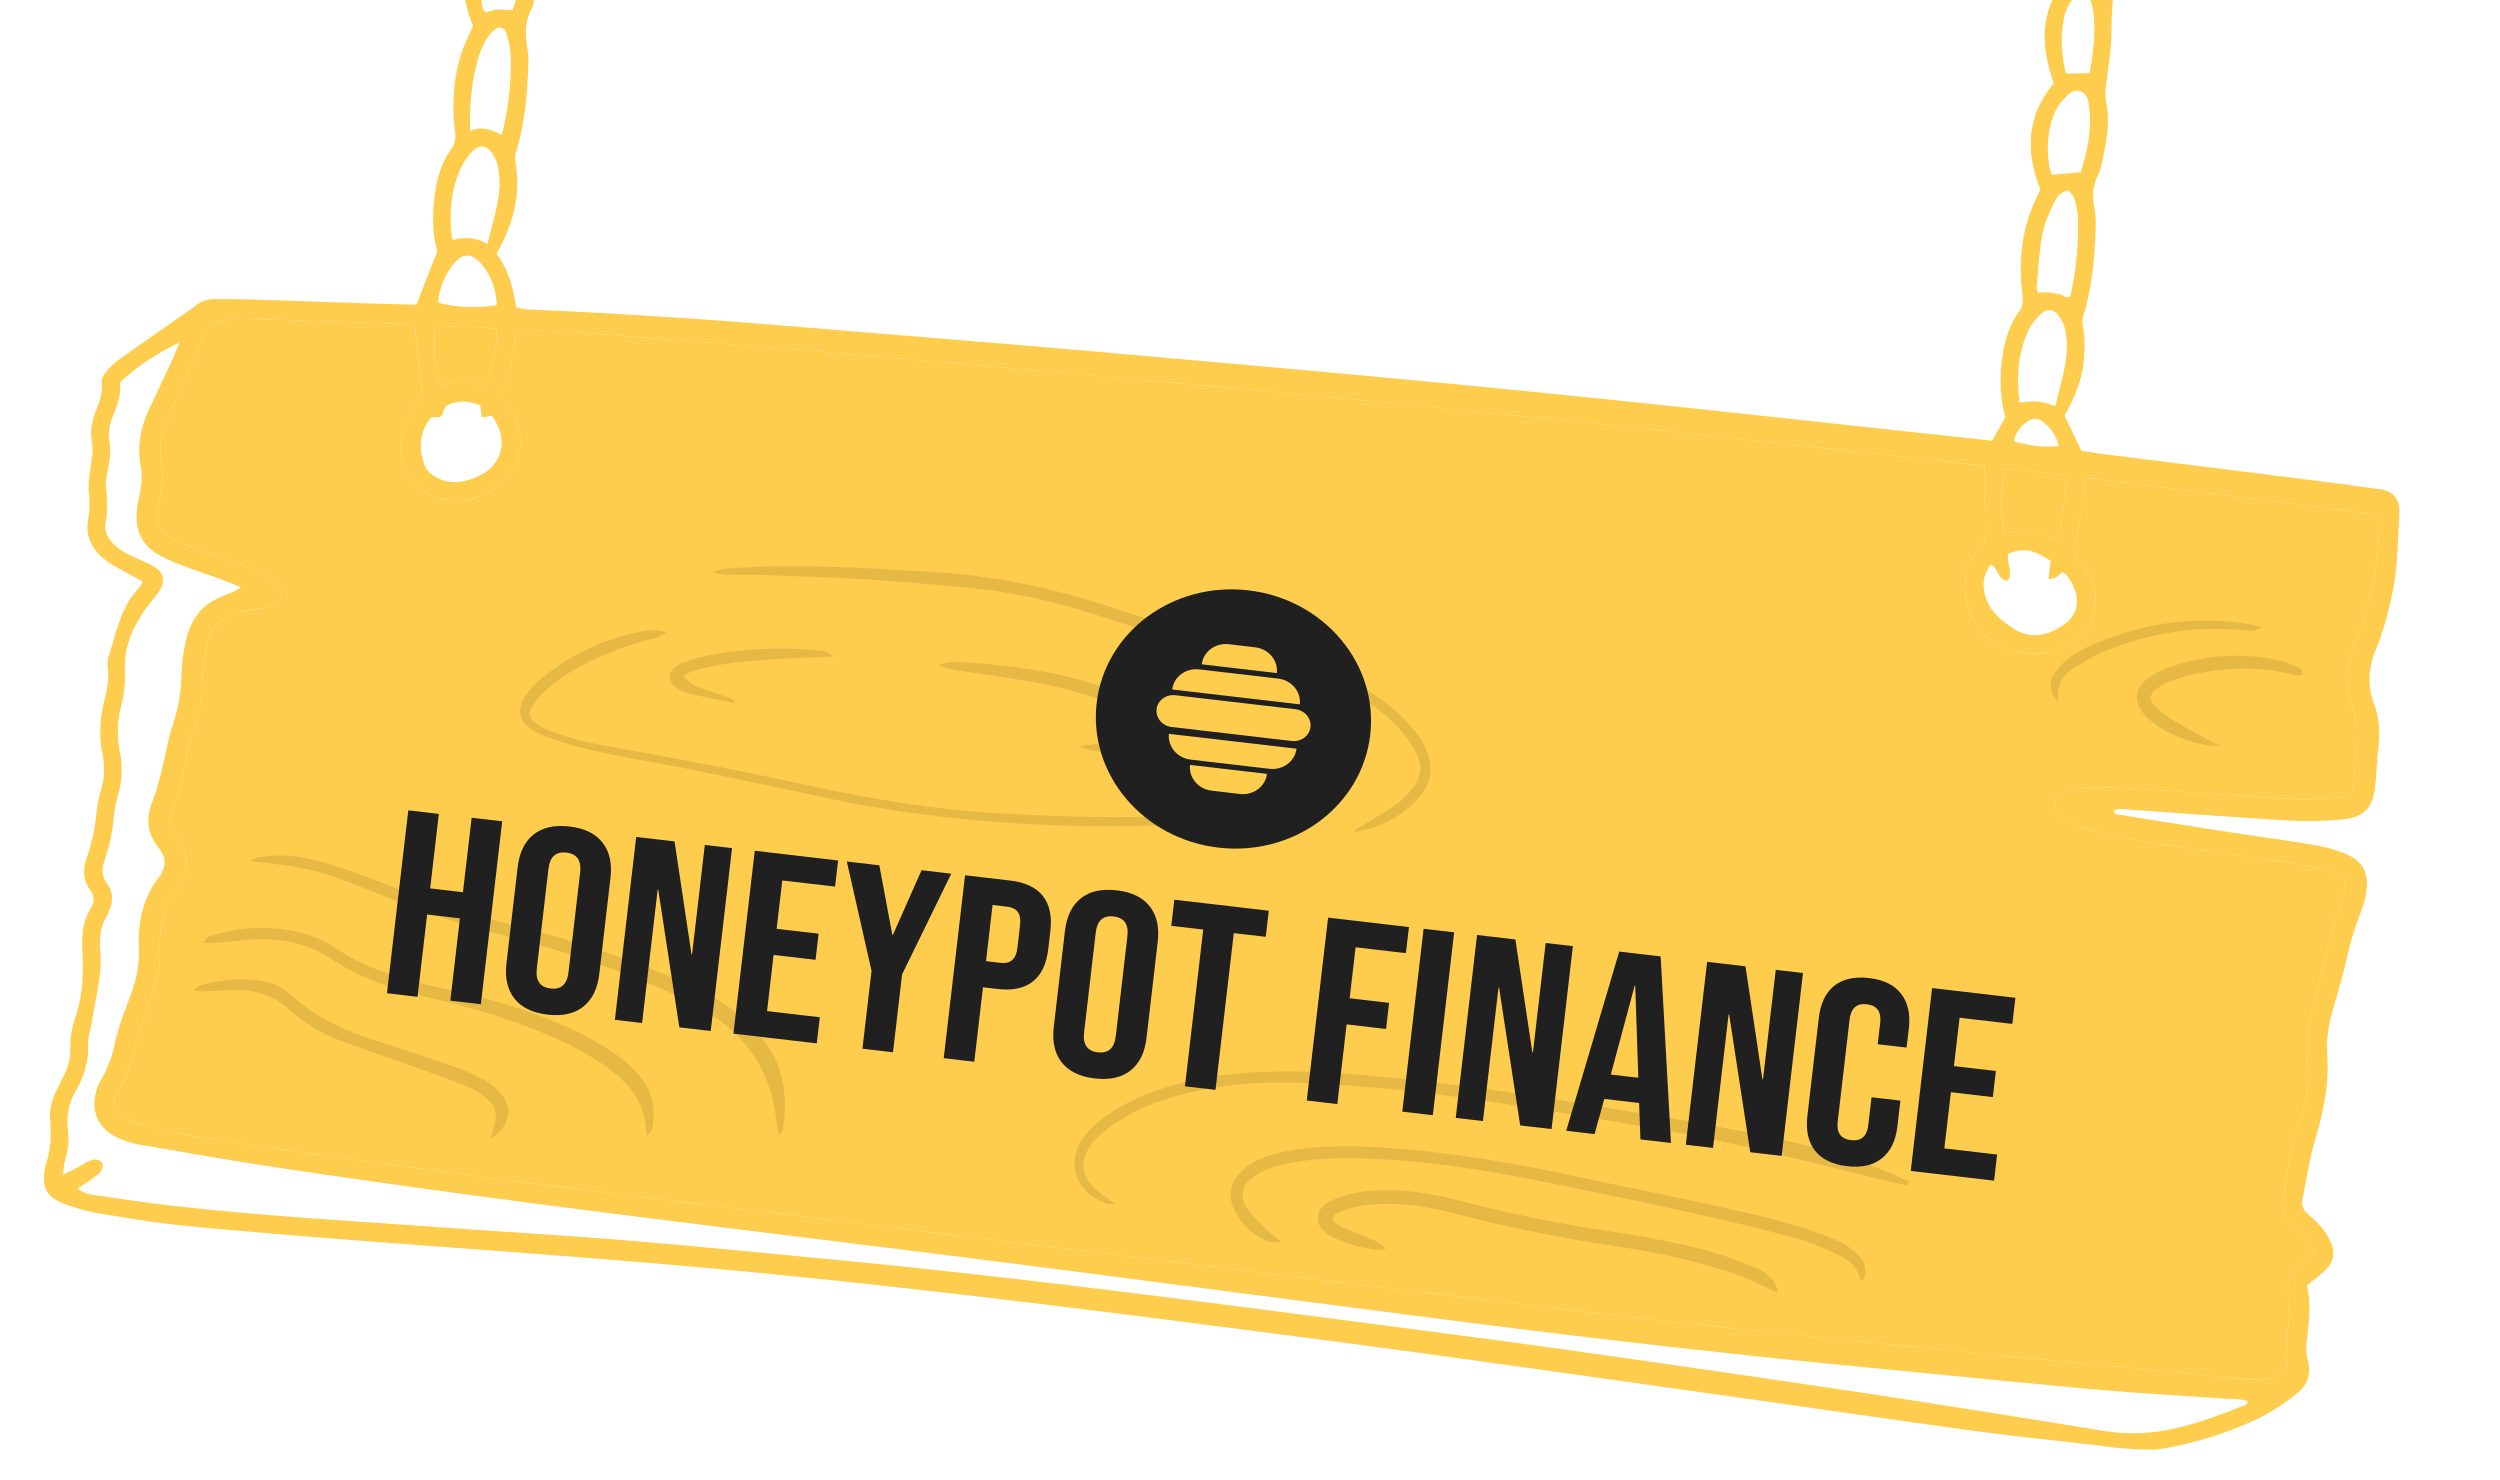 <svg width="272" height="161" fill="none" xmlns="http://www.w3.org/2000/svg" viewBox="0 0 272 161"><path fill-rule="evenodd" clip-rule="evenodd" d="M252.515 133.461c-.403-.489-.885-.919-1.37-1.332-.533-.457-.779-.986-.633-1.686.443-2.12.738-4.285 1.355-6.352.923-3.086 1.564-6.164 1.331-9.411-.119-1.657.185-3.306.644-4.914.525-1.84 1.089-3.674 1.5-5.54.36-1.627.822-3.206 1.432-4.754.278-.709.509-1.45.642-2.198.415-2.325-.327-3.689-2.521-4.502a18.232 18.232 0 0 0-3.327-.878c-2.836-.472-5.69-.843-8.532-1.282-4.041-.623-8.079-1.266-12.115-1.92-.322-.052-.755.034-.97-.505.766-.307 1.518-.106 2.247-.057 5.674.384 11.345.828 17.022 1.153a35.81 35.81 0 0 0 5.736-.145c2.305-.24 3.231-1.302 3.465-3.593.143-1.396.204-2.8.353-4.195.173-1.61.121-3.194-.462-4.716-.775-2.02-.639-3.98.181-5.957.785-1.888 1.302-3.858 1.736-5.86.642-2.956.653-5.96.82-8.948.092-1.645-.766-2.494-2.158-2.647-1.461-.16-2.911-.416-4.369-.6-8.688-1.093-17.376-2.176-26.064-3.267-.687-.087-1.37-.211-1.994-.309l-1.853-3.842c1.828-3.03 2.583-6.242 2.004-9.734-.06-.362-.057-.77.049-1.117.914-2.953 1.206-5.996 1.334-9.06.034-.824.053-1.674-.105-2.476-.254-1.288-.266-2.481.351-3.696.339-.668.46-1.458.613-2.207.385-1.88.701-3.781.308-5.695-.158-.776-.094-1.502.004-2.266.236-1.833.561-3.675.559-5.514-.003-1.981.167-3.924.41-5.883.362-2.922.276-5.85-.443-8.698.818-1.282.946-2.692 1.118-4.084.203-1.644.494-3.295.19-4.953-.125-.678-.308-1.384-.642-1.977-.638-1.133-1.796-1.44-2.978-.916-.72.32-1.265.85-1.715 1.487-.785 1.114-1.27 2.354-1.516 3.687-.426 2.306-.294 4.566.657 6.74-2.044 3.115-2.229 6.34-.691 9.677-2.221 3.373-1.959 6.887-.661 10.534-2.954 3.522-3.116 7.463-1.461 11.537-.4.906-.811 1.701-1.109 2.537-1.032 2.88-1.209 5.862-.854 8.872.087.742.056 1.337-.397 1.964-1.03 1.427-1.514 3.074-1.766 4.801-.328 2.233-.302 4.447.323 6.628l-1.468 2.566c-.763-.09-1.455-.176-2.148-.25-16.141-1.724-32.274-3.534-48.427-5.143-15.199-1.514-30.416-2.852-45.63-4.197-11.587-1.024-23.183-1.93-34.773-2.902a714.753 714.753 0 0 0-28.314-1.799c-.426-.018-.848-.148-1.282-.227-.3-2.136-.835-4.093-2.131-5.83 1.81-3.174 2.654-6.367 2.077-9.863-.06-.363-.086-.774.021-1.116.868-2.764 1.172-5.613 1.32-8.484.045-.889.097-1.799-.035-2.67-.231-1.53-.368-3.004.404-4.441.235-.438.307-.97.42-1.468.45-2 .813-4.02.409-6.066-.167-.844-.107-1.632.032-2.456.425-2.52.729-5.05.487-7.616-.04-.436.017-.891.1-1.324.659-3.418.777-6.835.062-10.261-.063-.302-.144-.68-.02-.926 1.034-2.067 1.019-4.328 1.24-6.539.083-.816.022-1.66-.081-2.477-.157-1.243-.55-2.401-1.909-2.837-1.191-.382-2.409.199-3.404 1.575-.798 1.104-1.273 2.353-1.52 3.684-.43 2.31-.296 4.572.654 6.749-2.044 3.109-2.225 6.329-.681 9.708-.905 1.326-1.492 2.79-1.607 4.42-.12 1.671.022 3.312.546 4.913.135.414.246.838.364 1.243-2.992 3.583-3.033 7.477-1.434 11.461-.403.914-.813 1.71-1.112 2.547-1.028 2.88-1.209 5.862-.85 8.873.088.742.052 1.335-.401 1.963-.99 1.37-1.482 2.95-1.735 4.612-.348 2.293-.36 4.57.219 6.514l-2.277 5.824c-1.818-.05-3.665-.09-5.511-.15-4.15-.135-8.3-.285-12.45-.414a132.62 132.62 0 0 0-4.024-.043c-.646-.001-1.253.133-1.799.536-.97.716-1.97 1.395-2.958 2.089-1.881 1.32-3.773 2.624-5.636 3.968-.513.37-.992.818-1.388 1.31-.262.325-.524.81-.483 1.192.124 1.14-.256 2.134-.655 3.144-.406 1.026-.614 2.101-.42 3.189.185 1.038.004 2.022-.153 3.033-.135.874-.24 1.782-.152 2.654.09.903.12 1.784-.063 2.661-.398 1.911.328 3.407 1.78 4.547.843.661 1.837 1.134 2.772 1.675.427.248.876.455 1.377.712-.194.328-.284.574-.45.746-2.005 2.081-2.423 4.864-3.288 7.445-.136.407-.13.892-.077 1.327.137 1.104-.062 2.16-.328 3.217-.505 2.003-.671 4.012-.25 6.064a8.047 8.047 0 0 1-.184 3.974c-.254.85-.417 1.742-.504 2.628a20.247 20.247 0 0 1-1.026 4.661c-.426 1.228-.435 2.394.348 3.462.534.728.485 1.401.047 2.125-.865 1.431-.952 2.99-.864 4.62.131 2.426.028 4.851-.772 7.181-.378 1.103-.577 2.222-.546 3.381.028 1.047-.234 2.018-.711 2.942-.263.51-.492 1.038-.756 1.548-.54 1.044-.83 2.156-.73 3.323.144 1.675.05 3.31-.501 4.907-.062.179-.079.374-.108.564-.282 1.849.267 2.889 2.074 3.569 1.19.447 2.428.828 3.678 1.04 3.086.523 6.18 1.053 9.292 1.362 6.041.6 12.094 1.079 18.147 1.555 7.517.592 15.04 1.105 22.558 1.7 6.626.524 13.252 1.058 19.868 1.687 21.254 2.02 42.427 4.749 63.594 7.52 14.574 1.909 29.123 4.012 43.681 6.048 8.988 1.257 17.965 2.589 26.956 3.815 4.496.612 9.013 1.061 13.52 1.587.951.111 1.899.286 2.853.333 1.397.07 2.832.253 4.19.028 3.279-.547 6.447-1.517 9.512-2.852 1.839-.801 3.477-1.82 5.04-3.07 1.283-1.025 1.663-2.137 1.286-3.672a5.752 5.752 0 0 1-.135-2.081c.268-2.027.508-4.043.046-6.101.664-.537 1.277-.987 1.837-1.495 1.055-.959 1.29-1.983.705-3.283-.258-.573-.631-1.111-1.033-1.599ZM227.278 11.467c.094.75.145 1.516.108 2.27a16.617 16.617 0 0 1-.325 2.451c-.175.867-.437 1.715-.657 2.554l-3.138.273c-.062-.185-.22-.513-.281-.858a11.375 11.375 0 0 1 .152-4.722c.246-1.008.709-1.906 1.414-2.66.47-.504.967-1.11 1.777-.84.691.23.872.9.95 1.532Zm-2.02 20.759c-.486.315-.742-.128-1.082-.185-.438-.074-.873-.18-1.313-.22-.372-.032-.751.01-1.14.018-.059-.25-.156-.434-.139-.609.183-1.903.278-3.823.616-5.699.211-1.168.742-2.294 1.233-3.392.28-.626.714-1.218 1.594-1.434.197.24.54.484.634.801.213.728.411 1.49.428 2.242.063 2.872-.197 5.718-.831 8.478Zm2.079-24.267-2.565.045c-.478-2.076-.65-4.133-.166-6.205.204-.87.57-1.681 1.328-2.244.541-.402 1.149-.298 1.42.302.18.399.32.833.377 1.265.309 2.283.047 4.53-.394 6.837Zm-.701-27.407c.47-1.083.649-1.241 1.751-1.86.427.119.573.47.637.848.087.5.185 1.008.18 1.512-.017 2.1-.384 4.161-.668 6.235l-2.528.322c-.411-2.512-.34-4.827.628-7.057Zm-1.086 10.93c.369-.996.916-1.964 2.083-2.253.701.418.716 1.1.826 1.704.394 2.176.313 5.18-.135 6.762l-3.102-.362c-.544-1.911-.392-3.912.328-5.85Zm-4.853 44.46c.309-.67.833-1.278 1.37-1.799.643-.623 1.46-.503 1.957.248.309.467.576 1.008.683 1.55.146.74.2 1.518.157 2.27-.117 2.034-.813 3.945-1.22 5.966-.738-.195-1.332-.43-1.942-.49-.609-.06-1.235.056-1.967.101-.367-2.733-.184-5.356.962-7.845Zm3.283 12.58c-1.536.18-3.118.012-4.873-.522.215-.977.738-1.597 1.409-2.102.58-.437 1.169-.44 1.756.008.869.664 1.471 1.505 1.708 2.616Zm-5.911 2.535c2.28.038 4.327.42 6.401.633.552 1.204.174 2.33.062 3.432-.114 1.13-.259 2.267-.724 3.278-.181.073-.319.187-.406.156-1.684-.604-3.395-.986-5.289-.631-.523-2.29-.44-4.468-.044-6.868ZM216.58 61.43c.866.344.734 1.727 1.881 1.733.634-.964-.249-1.971.057-2.941 1.72-.61 2.637-.467 4.586.788l-.228 1.954c.695.01.695.01 1.481-.691.143.077.347.126.45.254.237.297.456.616.629.954 1.014 1.985.592 3.6-1.292 4.752-1.777 1.088-3.562 1.258-5.363-.034-.892-.64-1.762-1.28-2.299-2.253-.825-1.498-.986-3 .098-4.516ZM52.867 42.038c-1.655-.471-3.274-.508-4.864-.064-.684-1.584-.938-4.375-.59-6.432.348-.027.723-.113 1.084-.075 1.813.19 3.655.01 5.554.304.08 2.236-.455 4.218-1.184 6.267Zm4.026-46.763c-.061 1.967-.367 3.898-1.145 5.847-.656-.04-1.166-.123-1.665-.084-.423.034-.834.21-1.216.316-.564-.478-.43-1.103-.501-1.637a10.535 10.535 0 0 1 .268-4.149c.319-1.194.91-2.23 1.866-3.026.97-.808 1.776-.568 2.124.673a6.94 6.94 0 0 1 .269 2.06Zm-2.32 19.384c-1.078-.519-2.18-.984-3.392-.412-.208-2.77.31-6.688 1.104-8.65.359-.888.786-1.736 1.537-2.37.455-.386 1.014-.277 1.225.297.194.53.336 1.09.418 1.65.333 2.281-.112 6.96-.892 9.485Zm2.181-24.47-2.336.046c-.77-1.946-.836-5.116-.143-6.84.262-.652.595-1.26 1.2-1.668.444-.3 1.102-.185 1.305.304.216.517.37 1.074.456 1.628.24 1.532.019 4.34-.482 6.53Zm-.653-27.366c.266-.564.659-1.083 1.068-1.559.174-.202.54-.24.762-.33.63.456.641 1.062.683 1.618.178 2.368-.283 4.673-.672 7.1-.584.018-.968.012-1.347.047-.31.03-.615.108-.939.168-.475-.484-.335-1.094-.372-1.627-.13-1.86.008-3.702.817-5.417Zm-1.314 11.559c.379-1.272.9-2.524 2.365-2.937.63.459.67 1.124.779 1.736.36 2.031.298 5.08-.102 6.79l-3.11-.363c-.047-.187-.16-.53-.218-.883a9.65 9.65 0 0 1 .286-4.343Zm-4.852 44.36a7.348 7.348 0 0 1 1.288-2.086c.941-1.066 1.864-.9 2.546.38.206.387.371.82.435 1.25.103.688.175 1.395.137 2.087-.112 2.033-.782 3.948-1.29 6.172-1.376-.779-2.563-.744-3.844-.432-.349-2.57-.216-5.019.728-7.37Zm-.623 10.03c1.017-1.297 2.062-1.278 3.13.027 1.036 1.267 1.517 2.75 1.62 4.363-1.52.409-4.846.28-6.4-.252a7.852 7.852 0 0 1 1.65-4.138Zm-2.841 17.232c.064-.108.162-.199.221-.31.313-.587 1.056-.052 1.34-.465.269-.393.212-.967.793-1.21 1.134-.48 2.227-.421 3.428.091l.173 1.3 1.093-.17c1.875 2.627 1.205 5.377-1.622 6.641-1.52.68-3.087.87-4.593-.038-.416-.25-.87-.63-1.044-1.057-.648-1.602-.704-3.226.21-4.782ZM244.37 152.833c-2.788 1.108-5.588 2.185-8.551 2.75-2.339.445-4.65.469-7.035.081-10.786-1.758-21.58-3.472-32.392-5.062-13.342-1.963-26.689-3.903-40.06-5.648-22.372-2.921-44.735-5.936-67.203-8.062-7.063-.669-14.122-1.378-21.193-1.954-6.943-.563-13.898-.962-20.846-1.465-9.434-.684-18.881-1.203-28.282-2.281-2.73-.313-5.45-.724-8.169-1.119-.68-.099-1.409-.111-2.182-.769.57-.379.99-.651 1.401-.937.313-.219.635-.433.915-.69.379-.35.52-.943.297-1.199-.346-.394-.823-.369-1.236-.203-.53.21-1.012.535-1.52.802-.432.229-.87.446-1.455.745.073-.626.06-1.063.182-1.459.361-1.178.498-2.368.346-3.592-.18-1.445.115-2.787.846-4.046.915-1.577 1.42-3.251 1.36-5.107-.023-.749.221-1.507.354-2.259.309-1.757.67-3.508.917-5.273.123-.876.108-1.786.038-2.672-.102-1.305-.007-2.547.69-3.692.1-.162.172-.342.248-.518.461-1.061.53-2.117-.196-3.085-.606-.806-.59-1.597-.267-2.516.53-1.507.849-3.069 1-4.668.076-.822.232-1.65.467-2.44.466-1.571.507-3.15.189-4.734-.348-1.73-.236-3.43.181-5.12.308-1.248.442-2.493.381-3.788-.109-2.318.751-4.374 2.011-6.269.493-.74 1.108-1.401 1.623-2.13.84-1.186.654-2.143-.587-2.881-.6-.356-1.274-.586-1.91-.883-.928-.434-1.832-.904-2.532-1.687-.536-.6-.873-1.259-.718-2.086.238-1.268.181-2.53.046-3.81-.066-.615.061-1.265.182-1.883.21-1.07.39-2.127.198-3.224-.17-.968.038-1.898.414-2.802.467-1.121.872-2.264.731-3.58 1.892-1.795 4.06-3.175 6.462-4.352-.232.576-.44 1.164-.7 1.727a509.127 509.127 0 0 1-2.519 5.37c-.955 2.008-1.406 4.082-.996 6.314.21 1.14.106 2.281-.17 3.417a9.24 9.24 0 0 0-.27 2.08c-.016 1.8.753 3.215 2.315 4.132.711.42 1.47.774 2.241 1.067 1.551.59 3.128 1.111 4.69 1.676.641.232 1.27.502 2.109.837-.365.236-.544.387-.75.478-.699.309-1.438.54-2.107.904-1.403.761-2.343 1.917-2.843 3.455-.54 1.66-.739 3.369-.785 5.09-.049 1.81-.412 3.527-.986 5.239-.423 1.261-.624 2.597-.94 3.896a72.81 72.81 0 0 1-.764 2.953c-.176.61-.442 1.196-.636 1.802-.475 1.49-.315 2.897.596 4.194.074.104.133.22.216.316.927 1.077.925 2.109.046 3.264-1.698 2.23-2.273 4.855-2.146 7.584.089 1.911-.319 3.683-.975 5.41-.658 1.732-1.317 3.453-1.695 5.274a11.708 11.708 0 0 1-1.365 3.558 6.595 6.595 0 0 0-.547 1.219c-.72 2.131.058 4.152 2.068 5.158.79.394 1.665.688 2.533.84 4.847.846 9.694 1.697 14.559 2.434 27.936 4.232 56.018 7.355 84.035 10.972 14.517 1.875 29.029 3.782 43.546 5.649 15.152 1.95 30.326 3.707 45.533 5.172 8.462.817 16.918 1.686 25.384 2.448 4.581.412 9.179.645 13.769.97.86.061 1.74.016 2.614.264-.103.21-.128.373-.205.404Zm5.899-15.238c-1.105.794-1.487 1.844-1.311 3.169.1.754.167 1.524.13 2.282-.048.953-.28 1.898-.317 2.851-.036.945.072 1.897.117 2.859-1.061 1.188-2.47 1.275-3.875 1.348-.379.02-.763-.06-1.146-.098-16.984-1.666-33.975-3.267-50.95-5.023-11.317-1.171-22.618-2.502-33.912-3.87-28.302-3.425-56.594-6.929-84.894-10.365-14.785-1.793-29.556-3.691-44.3-5.803-3.606-.516-7.215-1.029-10.8-1.67-1.623-.291-3.198-.867-4.78-1.364-.41-.13-.796-.41-1.13-.695-.58-.495-.842-1.114-.495-1.876.105-.232.146-.499.276-.712 1.01-1.663 1.501-3.503 1.963-5.368.274-1.109.724-2.174 1.074-3.266.466-1.456.962-2.905 1.343-4.382.171-.663.14-1.392.12-2.088-.078-2.554.373-4.947 1.939-7.051 1.253-1.685 1.301-3.404.058-5.13-.186-.26-.35-.535-.526-.802-.414-.625-.49-1.3-.293-2.014.017-.062.023-.128.05-.184 1.488-3.085 1.43-6.592 2.687-9.748.518-1.3.658-2.717.712-4.134.05-1.272.197-2.544.37-3.807.302-2.218 1.624-3.538 3.772-4.06.619-.15 1.25-.25 1.879-.36.313-.053.635-.058.95-.11.73-.12 1.393-.389 1.567-1.19.173-.793-.297-1.361-.9-1.764-.687-.458-1.402-.904-2.162-1.217-1.534-.63-3.105-1.17-4.663-1.744-.958-.352-1.923-.688-2.877-1.05a14.05 14.05 0 0 1-1.22-.551c-1.24-.609-1.768-1.605-1.58-2.971.06-.442.116-.889.227-1.32a9.593 9.593 0 0 0 .164-3.989c-.271-1.632-.028-3.172.654-4.662.424-.928.856-1.853 1.256-2.792.875-2.052 1.79-4.089 2.568-6.178.353-.949.9-1.53 1.847-1.717.747-.148 1.514-.28 2.271-.273 2.364.022 4.727.105 7.09.18 3.065.095 6.13.199 9.195.314.886.033 1.77.12 2.691.184l.868 7.819c-.064.087-.24.35-.442.59-.924 1.104-1.46 2.39-1.785 3.772-.71 3.028.96 5.879 4 6.623 2.917.715 5.466-.102 7.47-2.321 1.7-1.88 1.848-4.858.475-7.155-.326-.543-.732-1.039-1.183-1.674.918-2.173 1.362-4.542 1.629-6.93.917-.348 1.748-.191 2.56-.15 2.298.118 4.595.237 6.89.415 7.9.613 15.803 1.215 23.7 1.887 11.654.994 23.304 2.037 34.955 3.074 6.239.555 12.478 1.118 18.713 1.72 9.67.932 19.343 1.851 29.005 2.865 13.921 1.462 27.835 3 41.751 4.513.746.081 1.513.098 2.181.36a37572 37572 0 0 0 .109 8.117c-.054.062-.239.32-.472.526-3.059 2.708-2.063 9.49 2.876 11.177 2.714.928 5.306.644 7.591-1.214 1.961-1.595 2.565-3.872 1.542-6.186-.483-1.094-1.228-2.071-2.018-3.37.222-.977.57-2.262.793-3.569.225-1.317.326-2.655.482-3.994.603-.436 1.245-.157 1.851-.081 7.738.962 15.474 1.94 23.211 2.919 1.776.224 3.551.458 5.324.7.558.077 1.111.197 1.743.311.008.455.052.827.016 1.191-.288 2.856-.449 5.735-1.305 8.5-.453 1.46-.986 2.896-1.493 4.338-.512 1.454-.959 2.924-.721 4.488.124.816.294 1.638.563 2.415.472 1.362.551 2.728.392 4.149-.155 1.393-.174 2.8-.301 4.198-.086.936-.363 1.304-1.291 1.37-1.844.13-3.705.263-5.545.16-5.488-.31-10.968-.745-16.452-1.103-1.784-.117-3.573-.2-5.36-.19-.879.006-1.768.212-2.632.414-.663.155-1.131.63-1.237 1.32-.109.706.273 1.242.832 1.61a5.86 5.86 0 0 0 1.367.677c1.21.404 2.421.837 3.664 1.105 2.185.472 4.386.89 6.596 1.222 4.74.716 9.494 1.338 14.234 2.055 1.257.19 2.504.512 3.717.897 1.136.361 1.381.876 1.116 2.06-.167.743-.449 1.46-.678 2.19-.286.913-.614 1.815-.85 2.739-.693 2.718-1.332 5.451-2.03 8.168-.369 1.434-.559 2.876-.493 4.355.02.446-.028.898.019 1.34.236 2.211-.207 4.337-.918 6.394-.904 2.617-1.262 5.33-1.685 8.039-.231 1.471.196 2.609 1.373 3.533.849.665 1.646 1.41 1.878 2.475-.307.733-.927.994-1.434 1.358Z" fill="#FFCD4D"/><path fill-rule="evenodd" clip-rule="evenodd" d="M249.825 133.762c-1.177-.924-1.604-2.062-1.373-3.533.423-2.709.781-5.422 1.685-8.039.711-2.057 1.154-4.183.918-6.394-.047-.442.001-.894-.019-1.34-.066-1.479.124-2.921.493-4.355.698-2.717 1.337-5.45 2.03-8.168.236-.925.564-1.826.85-2.739.229-.73.511-1.447.678-2.19.266-1.184.02-1.699-1.116-2.06-1.213-.385-2.46-.708-3.717-.897-4.74-.717-9.494-1.34-14.234-2.055-2.21-.333-4.411-.75-6.596-1.222-1.243-.268-2.454-.7-3.664-1.105a5.856 5.856 0 0 1-1.367-.676c-.559-.37-.941-.906-.832-1.611.106-.69.574-1.165 1.237-1.32.864-.202 1.753-.408 2.631-.413 1.788-.01 3.577.072 5.361.189 5.485.358 10.964.793 16.452 1.103 1.84.103 3.701-.03 5.545-.16.928-.066 1.205-.434 1.291-1.37.127-1.397.146-2.805.301-4.198.159-1.42.08-2.787-.392-4.149-.269-.777-.439-1.6-.563-2.415-.238-1.564.209-3.034.721-4.488.507-1.442 1.04-2.878 1.493-4.338.856-2.765 1.017-5.644 1.305-8.5.036-.364-.008-.736-.016-1.19-.632-.115-1.185-.235-1.743-.312a518.587 518.587 0 0 0-5.324-.7c-7.737-.979-15.473-1.957-23.211-2.92-.606-.075-1.248-.354-1.851.082-.156 1.34-.257 2.677-.482 3.994-.223 1.307-.571 2.591-.793 3.569.79 1.299 1.535 2.276 2.018 3.37 1.023 2.314.419 4.591-1.542 6.186-2.285 1.858-4.877 2.142-7.591 1.214-4.939-1.687-5.935-8.47-2.876-11.177.233-.205.418-.465.472-.526l-.109-8.117c-.668-.262-1.435-.279-2.181-.36-13.916-1.512-27.83-3.051-41.751-4.513-9.662-1.014-19.335-1.933-29.005-2.866a2538.4 2538.4 0 0 0-18.713-1.719c-11.651-1.037-23.301-2.08-34.955-3.074-7.897-.672-15.8-1.274-23.7-1.887-2.295-.178-4.592-.297-6.89-.414-.812-.043-1.643-.199-2.56.15-.267 2.387-.71 4.755-1.63 6.929.453.635.858 1.13 1.183 1.674 1.374 2.297 1.226 5.274-.473 7.155-2.005 2.22-4.554 3.036-7.47 2.322-3.042-.745-4.711-3.596-4.001-6.624.324-1.382.861-2.668 1.785-3.771.202-.241.378-.504.442-.591l-.868-7.819c-.92-.064-1.804-.15-2.69-.184-3.066-.115-6.13-.219-9.196-.314-2.363-.075-4.727-.159-7.09-.18-.757-.007-1.524.125-2.27.273-.948.187-1.495.768-1.848 1.717-.778 2.089-1.693 4.126-2.568 6.178-.4.939-.832 1.864-1.256 2.792-.683 1.49-.925 3.03-.654 4.662a9.595 9.595 0 0 1-.164 3.99c-.11.43-.167.877-.228 1.319-.187 1.366.34 2.362 1.581 2.97.4.198.803.394 1.22.552.954.362 1.92.698 2.877 1.05 1.558.574 3.13 1.113 4.663 1.744.76.313 1.475.759 2.162 1.217.603.403 1.073.97.9 1.763-.174.802-.837 1.071-1.567 1.191-.315.052-.637.056-.95.11-.629.11-1.26.21-1.879.36-2.148.522-3.47 1.842-3.773 4.06-.172 1.263-.32 2.535-.369 3.807-.054 1.417-.194 2.834-.712 4.134-1.258 3.156-1.199 6.663-2.687 9.748-.027.056-.033.122-.05.184-.198.715-.121 1.388.294 2.014.176.267.339.542.525.801 1.244 1.727 1.195 3.446-.058 5.13-1.566 2.105-2.017 4.498-1.94 7.052.021.696.052 1.425-.118 2.087-.381 1.478-.878 2.927-1.344 4.382-.35 1.093-.8 2.158-1.074 3.267-.462 1.865-.954 3.705-1.963 5.368-.13.213-.17.48-.276.712-.347.762-.085 1.381.495 1.876.334.285.72.565 1.13.695 1.582.497 3.157 1.073 4.78 1.364 3.585.641 7.194 1.154 10.8 1.67 14.744 2.111 29.515 4.01 44.3 5.803 28.3 3.436 56.593 6.94 84.894 10.365 11.294 1.368 22.595 2.699 33.912 3.87 16.975 1.756 33.966 3.357 50.95 5.023.383.038.767.118 1.146.098 1.405-.073 2.814-.16 3.875-1.348-.045-.962-.153-1.914-.117-2.859.037-.953.269-1.898.317-2.852.037-.757-.03-1.527-.13-2.281-.175-1.325.206-2.375 1.311-3.169.507-.364 1.127-.625 1.434-1.358-.232-1.065-1.029-1.81-1.878-2.475Z" fill="#FFCD4D"/><path fill-rule="evenodd" clip-rule="evenodd" d="M224.47 51.69c-2.074-.214-4.121-.595-6.401-.633-.396 2.4-.479 4.577.044 6.867 1.894-.354 3.605.027 5.289.631.087.032.225-.082.406-.156.465-1.01.61-2.148.724-3.278.112-1.102.49-2.228-.062-3.43ZM48.498 35.467c-.362-.038-.737.048-1.086.075-.347 2.057-.092 4.848.591 6.432 1.59-.444 3.21-.407 4.864.064.73-2.05 1.264-4.03 1.184-6.267-1.899-.293-3.74-.114-5.553-.304Z" fill="#FFCD4D"/><path opacity=".1" fill-rule="evenodd" clip-rule="evenodd" d="M202.065 126.235c-5.035-1.693-10.236-2.725-15.443-3.71-3.198-.605-6.417-1.112-9.628-1.652-8.441-1.42-16.897-2.729-25.413-3.612-4.958-.514-9.926-.842-14.914-.608-3.586.169-7.107.719-10.515 1.879-2.247.765-4.377 1.768-6.273 3.22-.919.704-1.734 1.507-2.319 2.517-1.199 2.07-.766 4.332 1.144 5.784.451.343.975.601 1.493.838.235.108.537.067 1.18.13-.768-.561-1.229-.882-1.674-1.225-2.236-1.724-2.433-3.818-.467-5.868.698-.727 1.529-1.355 2.38-1.906 2.382-1.54 5.019-2.487 7.768-3.144 4.514-1.078 9.105-1.265 13.701-1.001 4.397.252 8.798.603 13.164 1.168 5.951.77 11.879 1.734 17.801 2.71 4.598.758 9.199 1.544 13.75 2.535 5.549 1.21 11.047 2.65 16.569 3.983 1.044.251 2.096.466 3.144.698l.139-.384c-.378-.204-.741-.444-1.136-.605-1.477-.601-2.942-1.24-4.451-1.747Z" fill="#000"/><path fill-rule="evenodd" clip-rule="evenodd" d="M147.424 90.585c.001-.019.004-.035.006-.053l-.035.007.029.046Z" fill="#000"/><path opacity=".1" fill-rule="evenodd" clip-rule="evenodd" d="M153.061 78.535c-1.909-2.026-4.186-3.523-6.694-4.706-3.369-1.589-6.935-2.596-10.53-3.466a183.85 183.85 0 0 1-14.901-4.287c-6.703-2.235-13.573-3.588-20.637-3.925-2.872-.137-5.739-.345-8.611-.441-4.021-.135-8.043-.179-12.061.112-.624.045-1.243.094-2.03.451 1.03.323 1.857.26 2.674.272.83.014 1.661-.02 2.49.012 3.892.15 7.788.247 11.675.495 4.014.257 8.024.605 12.026 1.02 4.655.483 9.164 1.647 13.613 3.085 3.339 1.08 6.69 2.128 10.069 3.076 3.196.896 6.438 1.623 9.651 2.46 2.599.678 5.118 1.591 7.502 2.843 1.997 1.05 3.794 2.378 5.252 4.1a11.95 11.95 0 0 1 1.644 2.556c.56 1.178.389 2.394-.4 3.434-.495.653-1.062 1.299-1.723 1.771-1.244.886-2.58 1.641-3.873 2.458-.291.183-.712.24-.768.677 2.766-.502 5.173-1.704 7.02-3.84 1.33-1.538 1.512-3.322.687-5.19-.497-1.124-1.238-2.08-2.075-2.966Z" fill="#000"/><path opacity=".1" fill-rule="evenodd" clip-rule="evenodd" d="M136.621 77.833c.11.294.301.498.493.7.611.648 1.3 1.24 1.818 1.955.982 1.356.937 2.781-.175 4.03-.625.702-1.41 1.293-2.21 1.8-1.359.86-2.897 1.317-4.461 1.67-2.815.64-5.68.859-8.554.897-4.856.065-9.703-.12-14.554-.377-7.56-.402-14.965-1.727-22.338-3.339a466.142 466.142 0 0 0-11.077-2.252c-3.826-.739-7.671-1.376-11.492-2.14-1.432-.287-2.832-.77-4.22-1.243-.59-.2-1.15-.554-1.655-.93-.6-.447-.744-1.064-.332-1.693.448-.684.981-1.342 1.59-1.885 1.486-1.325 3.192-2.331 4.989-3.184 1.965-.931 4-1.674 6.103-2.239.59-.158 1.26-.17 1.984-.884-.675-.078-1.052-.161-1.429-.156a7.439 7.439 0 0 0-1.328.143c-4.157.815-7.861 2.592-11.107 5.305a7.736 7.736 0 0 0-1.295 1.401c-1.295 1.804-.997 3.237.97 4.235 1.073.545 2.237.94 3.396 1.278 4.18 1.215 8.491 1.815 12.75 2.663 3.632.724 7.252 1.508 10.88 2.255 3.378.696 6.74 1.495 10.142 2.047 9.799 1.591 19.672 2.215 29.597 1.943 2.619-.072 5.222-.367 7.773-1 1.745-.434 3.412-1.062 4.921-2.061.914-.606 1.732-1.314 2.285-2.276.795-1.379.918-2.796-.007-4.15-.842-1.23-2.049-2.013-3.457-2.513Zm65.126 58.296c-1.103-.906-2.411-1.422-3.732-1.901-4.274-1.55-8.722-2.449-13.147-3.42-4.738-1.041-9.502-1.966-14.244-2.993-6.689-1.446-13.433-2.516-20.265-2.966-2.867-.188-5.741-.204-8.604.13-1.525.176-3.03.457-4.456 1.053-.889.372-1.721.84-2.377 1.568-1.041 1.156-1.332 2.475-.679 3.893.805 1.75 2.103 3.024 3.966 3.647.209.069.466-.003 1.196-.024-.9-.763-1.464-1.182-1.955-1.674-.628-.629-1.29-1.255-1.767-1.992-.831-1.286-.611-2.43.629-3.345.655-.483 1.417-.902 2.197-1.119a23.84 23.84 0 0 1 3.934-.764c3.633-.378 7.272-.179 10.9.127 6.314.532 12.514 1.788 18.707 3.059 4.815.988 9.624 2.013 14.418 3.094 3.112.702 6.213 1.473 9.283 2.334 1.464.412 2.877 1.045 4.259 1.695 1.116.523 2.058 1.299 2.353 2.612.015.068.187.101.31.162.078-.173.193-.337.226-.516.209-1.137-.313-1.971-1.152-2.66ZM79.975 110.071c-1.587-1.195-3.313-2.152-5.123-2.966-5.952-2.678-12.127-4.712-18.447-6.304-5.02-1.267-9.937-2.821-14.75-4.727-2.133-.844-4.303-1.618-6.506-2.252-2.278-.655-4.628-.958-7.008-.563-.222.037-.424.191-.904.418.803.094 1.296.143 1.787.21 1.2.165 2.407.295 3.597.517 2.968.553 5.738 1.718 8.518 2.84 4.264 1.723 8.601 3.236 13.058 4.369 5.264 1.339 10.44 2.937 15.463 5.007 2.477 1.02 4.94 2.073 7.239 3.47 4.307 2.617 6.88 6.362 7.508 11.393.076.613.19 1.221.31 1.98.229-.246.427-.358.449-.499.562-3.529.161-6.863-2.07-9.806a15.835 15.835 0 0 0-3.12-3.087Z" fill="#000"/><path opacity=".1" fill-rule="evenodd" clip-rule="evenodd" d="M191.117 137.986c-1.419-.567-2.834-1.164-4.295-1.6-4.355-1.299-8.843-1.976-13.32-2.679-4.987-.784-9.915-1.836-14.8-3.103-2.604-.675-5.248-1.117-7.947-1.105-1.925.009-3.826.222-5.609 1.013-.834.368-1.652.853-1.742 1.863-.1 1.115.692 1.729 1.568 2.191 1.544.813 3.206 1.25 4.94 1.41.215.02.436-.026.861-.057-.573-.787-1.264-.959-1.878-1.228-.934-.409-1.896-.754-2.825-1.174-.454-.205-.946-.427-1.07-1.013.302-.558.873-.705 1.411-.884 1.344-.444 2.734-.592 4.144-.632 2.778-.079 5.468.456 8.129 1.149a157.23 157.23 0 0 0 14.803 3.084c2.712.434 5.432.839 8.113 1.418a71.467 71.467 0 0 1 7.011 1.911c1.552.506 3.014 1.293 4.874 2.111-.224-.578-.291-.891-.454-1.141-.466-.715-1.133-1.222-1.914-1.534ZM69.601 117.077a13.13 13.13 0 0 0-2.522-2.32 32.247 32.247 0 0 0-4.118-2.415c-4.726-2.325-9.767-3.725-14.89-4.833-4.076-.881-8.035-1.99-11.559-4.364-2.754-1.856-5.93-2.289-9.17-2.152-1.324.056-2.644.377-3.947.666-.447.099-1 .241-1.245.94.5-.007.927.014 1.35-.02 1.397-.113 2.79-.296 4.188-.361 3.007-.137 5.865.449 8.397 2.131 3.192 2.12 6.725 3.311 10.426 4.151 4.11.933 8.157 2.093 12.07 3.682 2.783 1.132 5.488 2.42 7.888 4.258 2.275 1.741 3.88 3.873 3.828 7.13.291-.24.42-.301.478-.403.093-.163.167-.347.203-.531.398-2.062-.027-3.958-1.377-5.559Zm-15.417 1.557a7.327 7.327 0 0 0-1.686-1.238 19.735 19.735 0 0 0-2.79-1.239 307.431 307.431 0 0 0-8.52-2.842c-3.501-1.1-6.786-2.568-9.538-5.071a5.858 5.858 0 0 0-2.868-1.448c-2.298-.439-4.57-.245-6.812.357-.276.074-.512.297-.98.58.569.066.871.139 1.172.13 1.082-.033 2.162-.108 3.244-.14 2.323-.071 4.38.552 6.135 2.168a16.425 16.425 0 0 0 5.351 3.275c2.084.788 4.2 1.488 6.298 2.241 2.517.903 5.044 1.782 7.532 2.756.814.318 1.576.838 2.269 1.382.879.689 1.146 1.652.837 2.745-.147.518-.305 1.032-.494 1.668 2.279-1.529 2.58-3.612.85-5.324Zm71.795-40.67a5.678 5.678 0 0 0-1.452-1.219c-.935-.54-1.901-1.054-2.908-1.438-5.726-2.185-11.713-3.012-17.795-3.283-.475-.02-.958.154-1.662.276.751.532 1.389.535 1.988.628 2.269.356 4.543.68 6.812 1.035 3.03.474 6.011 1.169 8.895 2.218 1.253.455 2.466 1.036 3.658 1.637.607.306 1.267.645 1.485 1.637-2.342 1.384-5.059 1.292-7.678 1.755 2.133.843 5.384.828 7.241.082.351-.14.699-.32 1.007-.538 1.059-.755 1.237-1.815.409-2.79Zm124.152-5.29c-.697-.308-1.396-.664-2.133-.822-4.025-.863-8.005-.617-11.896.715a9.034 9.034 0 0 0-2.369 1.22c-1.496 1.095-1.615 2.569-.426 3.96.207.241.447.456.688.664 1.691 1.462 5.094 2.811 7.554 2.744-.444-.228-.894-.445-1.331-.686-1.397-.77-2.813-1.51-4.17-2.344-.641-.394-1.208-.938-1.728-1.49-.468-.494-.403-1.086.113-1.514.389-.322.819-.634 1.283-.818.886-.35 1.794-.686 2.723-.889 3.533-.773 7.082-.949 10.638-.111.465.11.952.313 1.373.068.14-.448-.125-.61-.319-.697Zm-22.85-2.352c-.922.413-1.793.989-2.588 1.613-.533.419-.962 1.017-1.314 1.61-.545.918-.253 1.774.487 2.768.098-.836.007-1.534.281-2.035.35-.642.905-1.27 1.528-1.647 1.303-.79 2.658-1.537 4.077-2.078 4.469-1.707 9.104-2.426 13.894-2.027.801.066 1.615.268 2.476-.296-.364-.09-.724-.2-1.093-.265-6.162-1.066-12.074-.19-17.748 2.357Zm-138.318.444c-3.64-.375-7.266-.234-10.871.355a26.96 26.96 0 0 0-2.799.622 6.425 6.425 0 0 0-1.579.668c-1.096.656-1.122 1.772-.063 2.44.426.269.905.505 1.392.619 1.61.375 3.236.688 4.856 1.026.01-.111.018-.223.026-.334-.953-.349-1.903-.703-2.858-1.045-1.92-.687-1.921-.684-2.707-1.576.748-.545 1.616-.723 2.479-.913 2.625-.58 5.296-.787 7.972-.941 1.886-.107 3.777-.162 5.823-.247-.522-.67-1.133-.618-1.671-.674Z" fill="#000"/><path d="M135.83 64.23c-8.219-.959-15.613 4.53-16.514 12.26-.902 7.73 5.031 14.773 13.25 15.731 8.219.959 15.613-4.53 16.514-12.26.902-7.73-5.03-14.773-13.25-15.731Z" fill="#202020"/><path fill-rule="evenodd" clip-rule="evenodd" d="M130.753 72.278c.161-1.379 1.479-2.357 2.945-2.186l2.858.333c1.466.17 2.524 1.427 2.363 2.805l-8.166-.952Zm-3.216 2.738c.161-1.378 1.479-2.357 2.945-2.186l8.574 1c1.466.17 2.524 1.427 2.363 2.805l-13.882-1.619Zm.341.624c-1.015-.118-1.927.56-2.039 1.513-.111.955.621 1.824 1.636 1.943l13.066 1.523c1.015.119 1.927-.559 2.039-1.513.111-.954-.621-1.824-1.636-1.942l-13.066-1.524Zm-.697 4.2c-.161 1.379.897 2.635 2.363 2.806l8.574 1c1.466.17 2.785-.808 2.945-2.187l-13.882-1.619Zm4.658 6.187c-1.465-.171-2.523-1.427-2.362-2.806l8.37.976c-.161 1.379-1.48 2.358-2.945 2.187l-3.063-.357Z" fill="#FFCD4D"/><path d="m44.422 88.166 3.325.388-.945 8.102 3.567.416.945-8.102 3.325.388-2.32 19.9-3.326-.388 1.045-8.955-3.567-.416-1.044 8.955-3.326-.388 2.321-19.9Zm15.146 22.225c-1.632-.19-2.831-.772-3.596-1.745-.764-.972-1.054-2.255-.869-3.847l1.22-10.462c.186-1.592.763-2.773 1.731-3.544.968-.77 2.269-1.06 3.901-.87 1.633.19 2.832.772 3.596 1.745.765.972 1.055 2.255.87 3.847l-1.22 10.462c-.187 1.592-.764 2.773-1.732 3.544-.968.77-2.269 1.061-3.9.87Zm.332-2.843c1.148.134 1.8-.453 1.952-1.76l1.266-10.86c.153-1.308-.346-2.028-1.494-2.162-1.149-.134-1.8.453-1.952 1.76l-1.267 10.86c-.152 1.308.346 2.028 1.495 2.162Zm9.32-16.49 4.171.486 1.845 12.289.06.007 1.39-11.911 2.962.345-2.32 19.9-3.416-.398-2.296-14.992-.06-.008-1.695 14.527-2.962-.345 2.32-19.9Zm12.9 1.504 9.068 1.058-.331 2.843-5.743-.67-.614 5.259 4.565.533-.332 2.842-4.564-.532-.713 6.112 5.743.67-.331 2.843-9.069-1.058 2.32-19.9Zm12.702 13.065L92.134 93.73l3.537.413 1.415 7.57.06.007 3.119-7.041 3.235.377-5.353 10.959-.988 8.472-3.325-.388.988-8.472Zm10.176-10.396 4.897.57c1.652.193 2.843.755 3.572 1.685.73.93 1 2.2.812 3.812l-.229 1.961c-.188 1.611-.743 2.786-1.667 3.523-.924.738-2.212 1.01-3.864.817l-1.571-.183-.945 8.102-3.326-.388 2.321-19.9Zm3.853 9.526c.544.063.963-.032 1.259-.286.315-.251.512-.718.592-1.4l.275-2.36c.08-.682-.005-1.182-.254-1.5-.229-.314-.615-.503-1.159-.567l-1.572-.183-.713 6.112 1.572.184Zm10.261 12.578c-1.633-.19-2.832-.772-3.596-1.745-.766-.973-1.055-2.255-.869-3.847l1.22-10.462c.185-1.592.762-2.773 1.731-3.544.968-.77 2.268-1.06 3.901-.87 1.632.19 2.83.772 3.595 1.745.765.972 1.054 2.255.868 3.847l-1.22 10.461c-.185 1.592-.762 2.774-1.73 3.545-.969.77-2.268 1.06-3.9.87Zm.331-2.843c1.148.134 1.8-.453 1.952-1.76l1.266-10.86c.153-1.308-.346-2.029-1.494-2.162-1.149-.135-1.799.452-1.952 1.76l-1.266 10.86c-.153 1.307.345 2.028 1.494 2.162Zm11.469-13.358-3.476-.405.332-2.843 10.277 1.199-.331 2.842-3.477-.405-1.989 17.057-3.325-.388 1.989-17.057Zm13.584-1.297 8.797 1.026-.331 2.843-5.472-.639-.647 5.544 4.293.501-.331 2.842-4.293-.5-1.011 8.671-3.325-.388 2.32-19.9Zm10.392 1.212 3.325.387-2.321 19.9-3.325-.387 2.321-19.9Zm5.815.678 4.172.486 1.845 12.289.061.007 1.389-11.911 2.962.345-2.32 19.9-3.416-.398-2.296-14.993-.061-.007-1.694 14.527-2.962-.345 2.32-19.9Zm15.471 1.804 4.503.525 1.125 20.302-3.325-.388-.143-4.022-.007.057-3.779-.441-1.059 3.825-3.083-.36 5.768-19.498Zm2.075 13.728-.335-10.01-.059-.006-2.599 9.667 2.993.349Zm7.487-12.613 4.172.487 1.845 12.288.061.007 1.389-11.911 2.963.345-2.321 19.9-3.416-.398-2.296-14.992-.061-.007-1.694 14.527-2.962-.346 2.32-19.9Zm15.233 22.235c-1.593-.185-2.761-.754-3.508-1.705-.728-.95-1-2.201-.819-3.755l1.247-10.69c.181-1.554.734-2.709 1.66-3.465.946-.755 2.214-1.039 3.807-.853 1.591.185 2.751.753 3.478 1.702.747.952 1.03 2.205.849 3.759l-.246 2.103-3.143-.366.268-2.303c.144-1.232-.339-1.913-1.447-2.042-1.108-.129-1.734.422-1.878 1.654l-1.296 11.116c-.142 1.213.342 1.884 1.45 2.013 1.108.129 1.734-.412 1.875-1.625l.355-3.042 3.143.366-.328 2.815c-.181 1.554-.745 2.708-1.691 3.462-.926.757-2.185 1.042-3.776.856Zm9.24-19.381 9.069 1.058-.332 2.843-5.743-.67-.613 5.259 4.564.532-.331 2.843-4.565-.532-.713 6.112 5.744.67-.332 2.843-9.068-1.058 2.32-19.9Z" fill="#202020"/></svg>